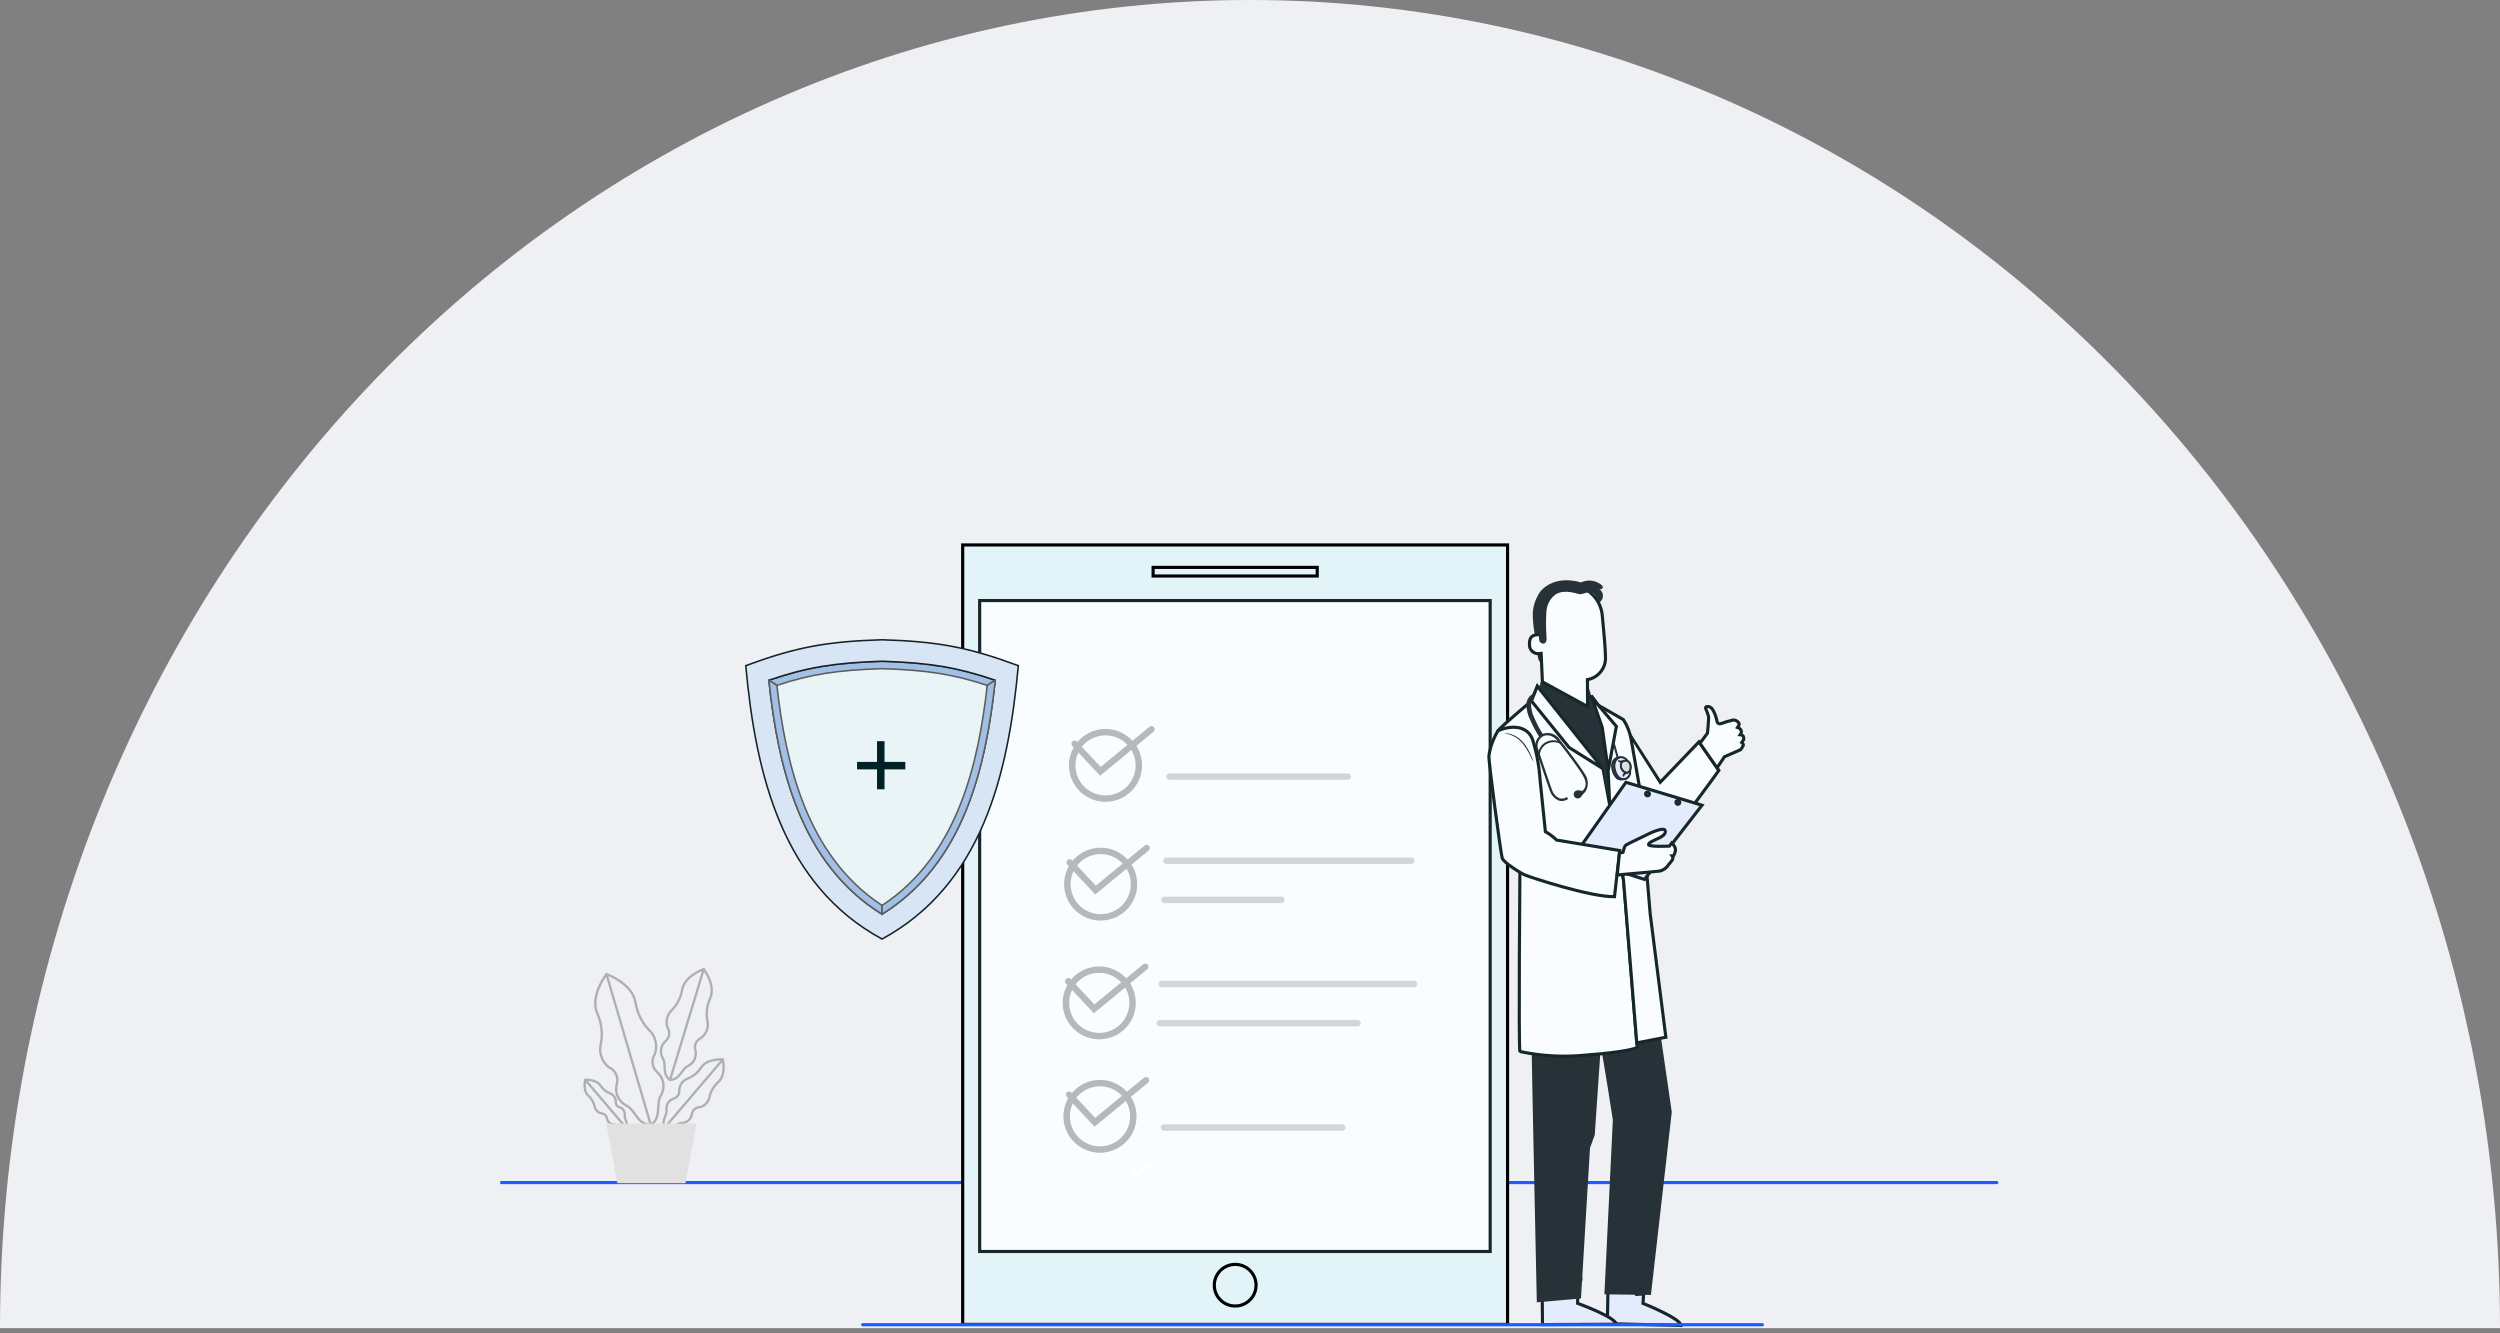 <svg width="480" height="256" viewBox="0 0 480 256" fill="none" xmlns="http://www.w3.org/2000/svg">
<rect x="0" y="0" width="480" height="256" fill="#808080" stroke="none"/>
<g clip-path="url(#clip0_412_1080)">
<path d="M480 255C480 187.37 454.714 122.51 409.706 74.688C364.697 26.866 303.652 5.10594e-06 240 0C176.348 -5.10594e-06 115.303 26.866 70.294 74.688C25.286 122.51 9.61118e-06 187.37 0 255L480 255Z" fill="#EFF0F3"/>
<g clip-path="url(#clip1_412_1080)">
<path d="M96.297 227.055H383.384" stroke="#195DFF" stroke-width="0.604" stroke-linecap="round"/>
<path d="M289.452 104.629H184.836V254.283H289.452V104.629Z" fill="#E2F4F7" stroke="black" stroke-width="0.604"/>
<path d="M286.112 115.305H188.094V240.285H286.112V115.305Z" fill="#F9FDFF" stroke="#16272A" stroke-width="0.604"/>
<path d="M241.168 246.762C241.168 247.553 240.932 248.327 240.491 248.984C240.05 249.642 239.423 250.155 238.689 250.457C237.956 250.76 237.149 250.839 236.371 250.684C235.592 250.53 234.877 250.149 234.316 249.589C233.755 249.03 233.372 248.317 233.218 247.541C233.063 246.765 233.142 245.96 233.446 245.229C233.75 244.498 234.265 243.873 234.925 243.434C235.585 242.994 236.361 242.76 237.154 242.76C238.219 242.76 239.24 243.182 239.992 243.932C240.745 244.683 241.168 245.701 241.168 246.762Z" fill="#E2F4F7" stroke="black" stroke-width="0.604"/>
<path d="M252.908 108.939H221.398V110.593H252.908V108.939Z" fill="#E2F4F7" stroke="black" stroke-width="0.604"/>
<path d="M217.062 224.638L217.579 224.123L218.577 225.006L220.531 223.131L221.01 223.646L218.502 225.999L217.062 224.638Z" fill="white"/>
<path d="M315.905 242.983L315.458 250.247C315.458 250.247 322.714 253.14 322.763 254.492L308.602 254.131L308.834 242.785L315.905 242.983Z" fill="#E3EBFD" stroke="#16272A" stroke-width="0.604"/>
<path d="M315.606 248.49C315.575 248.552 315.26 248.449 314.869 248.465C314.477 248.481 314.169 248.597 314.135 248.537C314.102 248.478 314.4 248.239 314.861 248.225C315.323 248.212 315.642 248.437 315.606 248.49Z" fill="#E3EBFD" stroke="#16272A" stroke-width="0.604"/>
<g opacity="0.3">
<path d="M315.81 244.416L315.732 245.71L308.773 245.47L308.801 243.979L315.81 244.416Z" fill="black"/>
</g>
<path d="M315.666 247.024C315.432 247.081 315.187 247.074 314.956 247.003C314.702 246.95 314.455 246.866 314.221 246.754C314.082 246.688 313.947 246.612 313.819 246.528C313.74 246.482 313.669 246.424 313.608 246.356C313.563 246.306 313.536 246.241 313.532 246.174C313.528 246.106 313.547 246.039 313.586 245.983C313.621 245.936 313.668 245.898 313.721 245.872C313.774 245.846 313.833 245.833 313.893 245.834C313.982 245.836 314.071 245.85 314.157 245.878C314.307 245.918 314.454 245.972 314.595 246.039C314.831 246.153 315.048 246.303 315.238 246.484C315.559 246.796 315.665 247.056 315.641 247.069C315.617 247.081 315.454 246.871 315.127 246.612C314.936 246.462 314.727 246.337 314.504 246.239C314.373 246.183 314.238 246.138 314.1 246.104C313.951 246.06 313.823 246.057 313.783 246.122C313.768 246.147 313.767 246.157 313.796 246.202C313.842 246.251 313.894 246.292 313.951 246.326C314.071 246.408 314.196 246.482 314.325 246.549C314.542 246.663 314.769 246.757 315.004 246.829C315.229 246.878 315.45 246.944 315.666 247.024Z" fill="#263238"/>
<path d="M315.58 247.151C315.45 246.946 315.39 246.705 315.41 246.464C315.4 246.044 315.507 245.63 315.718 245.268C315.758 245.175 315.822 245.095 315.903 245.034C315.984 244.974 316.079 244.935 316.179 244.922C316.243 244.925 316.304 244.945 316.356 244.982C316.407 245.018 316.447 245.069 316.471 245.127C316.506 245.21 316.528 245.298 316.537 245.388C316.558 245.546 316.554 245.707 316.526 245.864C316.48 246.128 316.369 246.376 316.204 246.587C315.919 246.946 315.627 247.021 315.622 246.997C315.617 246.973 315.844 246.834 316.065 246.488C316.192 246.289 316.275 246.064 316.307 245.829C316.326 245.694 316.326 245.556 316.307 245.42C316.288 245.27 316.236 245.147 316.182 245.162C316.128 245.177 315.989 245.269 315.932 245.387C315.86 245.506 315.797 245.63 315.747 245.76C315.662 245.985 315.609 246.222 315.591 246.462C315.55 246.881 315.617 247.141 315.58 247.151Z" fill="#263238"/>
<path d="M318.836 198.723L307.578 202.328C307.712 202.428 309.667 215.041 309.667 215.041L308.046 248.515L316.98 248.624L320.979 213.509L318.836 198.723Z" fill="#263238"/>
<path d="M303.121 242.957L302.894 250.232C302.894 250.232 310.236 252.905 310.325 254.252L296.16 254.321L296.047 242.972L303.121 242.957Z" fill="#E3EBFD" stroke="#16272A" stroke-width="0.604"/>
<path d="M302.987 248.494C302.958 248.558 302.64 248.465 302.25 248.494C301.859 248.524 301.555 248.647 301.519 248.588C301.483 248.528 301.768 248.282 302.235 248.254C302.701 248.227 303.02 248.441 302.987 248.494Z" fill="#E3EBFD" stroke="#16272A" stroke-width="0.604"/>
<g opacity="0.3">
<path d="M303.09 244.381L303.051 245.678L296.089 245.648L296.07 244.156L303.09 244.381Z" fill="black"/>
</g>
<path d="M303.013 247.018C302.781 247.082 302.535 247.082 302.303 247.018C302.045 246.974 301.794 246.899 301.555 246.794C301.414 246.732 301.278 246.66 301.147 246.58C301.067 246.536 300.995 246.481 300.933 246.415C300.887 246.366 300.859 246.303 300.853 246.237C300.847 246.171 300.863 246.104 300.899 246.048C300.933 246 300.978 245.96 301.031 245.933C301.083 245.905 301.141 245.89 301.201 245.889C301.291 245.888 301.38 245.9 301.466 245.925C301.618 245.96 301.766 246.01 301.908 246.073C302.148 246.179 302.369 246.323 302.564 246.498C302.894 246.8 303.007 247.056 302.984 247.07C302.962 247.083 302.792 246.878 302.457 246.628C302.261 246.484 302.048 246.366 301.822 246.277C301.689 246.224 301.553 246.183 301.414 246.152C301.264 246.114 301.136 246.114 301.098 246.18C301.085 246.204 301.082 246.214 301.115 246.258C301.161 246.307 301.215 246.349 301.273 246.382C301.394 246.46 301.519 246.53 301.647 246.594C301.868 246.701 302.098 246.788 302.334 246.852C302.564 246.891 302.791 246.946 303.013 247.018Z" fill="#263238"/>
<path d="M302.911 247.135C302.776 246.934 302.71 246.695 302.722 246.453C302.708 246.191 302.739 245.929 302.814 245.678C302.859 245.529 302.919 245.385 302.993 245.248C303.03 245.154 303.091 245.072 303.17 245.009C303.249 244.946 303.343 244.905 303.443 244.889C303.506 244.89 303.568 244.908 303.62 244.943C303.673 244.978 303.715 245.026 303.741 245.084C303.777 245.166 303.802 245.253 303.815 245.342C303.839 245.5 303.839 245.661 303.815 245.819C303.777 246.084 303.674 246.335 303.515 246.551C303.241 246.924 302.951 247.002 302.946 246.979C302.941 246.955 303.163 246.81 303.374 246.456C303.496 246.253 303.571 246.026 303.596 245.791C303.611 245.655 303.605 245.517 303.581 245.382C303.559 245.233 303.501 245.111 303.445 245.127C303.389 245.144 303.256 245.241 303.196 245.36C303.127 245.483 303.069 245.611 303.022 245.744C302.945 245.972 302.899 246.21 302.888 246.45C302.874 246.867 302.949 247.125 302.911 247.135Z" fill="#263238"/>
<path d="M294.062 200.52C294.062 203.051 295.068 250.048 295.068 250.048L303.549 249.294L305.282 220.415L306.193 217.897L307.256 202.337L294.062 200.52Z" fill="#263238"/>
<path d="M312.032 139.57C312.147 139.722 318.768 150.197 318.768 150.197L326.215 142.429L330.024 147.912C330.024 147.912 322.06 159.117 320.892 159.523C319.723 159.928 315.954 159.29 315.954 159.29L310.695 152.37L312.032 139.57Z" fill="#F9FDFF" stroke="#16272A" stroke-width="0.604"/>
<path d="M295.188 131.768L294.044 134.581C294.044 134.581 288.17 139.524 287.636 140.285C287.102 141.046 291.832 165.687 291.832 165.687C291.832 165.687 291.526 201.888 291.832 201.888C295.99 202.781 300.265 203.012 304.496 202.573C312.813 201.965 314.338 201.128 314.338 201.128L311.744 169.11L307.775 147.587L300.963 138.837L295.188 131.768Z" fill="#F9FDFF" stroke="#16272A" stroke-width="0.604"/>
<path d="M308.576 143.979C308.576 143.979 307.703 139.802 307.778 139.673C307.852 139.543 305.819 134.609 305.819 134.609C305.819 134.609 305.14 132.351 305.14 132.358C305.14 132.366 295.88 130.797 295.88 130.797L295.43 132.192L307.778 147.743L309.042 154.417L310.351 152.597L308.576 143.979Z" fill="#263238"/>
<path d="M316.83 175.425L314.821 151.338L313.173 141.939C312.937 140.598 312.434 139.318 311.693 138.175L306.872 135.4C306.381 134.815 305.923 134.202 305.5 133.566L307.775 139.361L308.573 143.991L309.072 154.614L311.701 168.871L314.261 200.235L319.845 199.148L316.83 175.425Z" fill="#F9FDFF" stroke="#16272A" stroke-width="0.604"/>
<path d="M308.775 147.903L310.344 139.461L306.872 135.4L305.5 133.566L307.634 139.685L308.775 147.903Z" fill="#F9FDFF" stroke="#16272A" stroke-width="0.604"/>
<path d="M303.788 162.103L312.178 150.203L326.784 154.608L315.735 168.852L302.016 164.408L303.788 162.103Z" fill="#E3EBFD" stroke="#16272A" stroke-width="0.604"/>
<path d="M322.512 154.056C322.512 154.127 322.491 154.197 322.452 154.256C322.412 154.315 322.355 154.362 322.289 154.389C322.223 154.416 322.15 154.423 322.08 154.409C322.01 154.396 321.946 154.361 321.895 154.311C321.844 154.26 321.81 154.196 321.796 154.126C321.782 154.056 321.789 153.984 321.817 153.918C321.844 153.852 321.89 153.796 321.95 153.756C322.009 153.716 322.079 153.695 322.151 153.695C322.247 153.695 322.339 153.733 322.407 153.801C322.474 153.869 322.512 153.96 322.512 154.056Z" fill="#E3EBFD" stroke="#16272A" stroke-width="0.604"/>
<path d="M316.684 152.433C316.684 152.504 316.663 152.574 316.623 152.633C316.584 152.692 316.527 152.739 316.461 152.766C316.395 152.793 316.322 152.8 316.252 152.786C316.182 152.773 316.117 152.738 316.067 152.688C316.016 152.637 315.982 152.573 315.968 152.503C315.954 152.433 315.961 152.361 315.988 152.295C316.016 152.229 316.062 152.173 316.122 152.133C316.181 152.093 316.251 152.072 316.323 152.072C316.37 152.072 316.417 152.082 316.461 152.1C316.505 152.118 316.545 152.144 316.578 152.178C316.612 152.211 316.639 152.251 316.657 152.295C316.675 152.339 316.684 152.385 316.684 152.433Z" fill="#E3EBFD" stroke="#16272A" stroke-width="0.604"/>
<path d="M309.822 142.557C309.799 142.557 309.98 143.333 310.226 144.276C310.473 145.22 310.692 145.981 310.715 145.974C310.739 145.968 310.557 145.199 310.31 144.255C310.063 143.311 309.851 142.55 309.822 142.557Z" fill="#263238" stroke="#263238" stroke-width="0.302"/>
<path d="M312.612 147.898C312.667 148.237 312.624 148.585 312.488 148.901C312.419 149.063 312.315 149.209 312.185 149.328C312.055 149.447 311.9 149.537 311.732 149.592C311.504 149.664 311.261 149.675 311.027 149.626C310.794 149.576 310.577 149.467 310.398 149.308C309.797 148.614 309.497 147.709 309.564 146.794C309.586 146.511 309.688 146.24 309.857 146.011C310.026 145.782 310.256 145.605 310.521 145.499C310.822 145.418 311.142 145.441 311.428 145.563C311.715 145.686 311.951 145.902 312.1 146.175" fill="#E0E0E0"/>
<path d="M312.612 147.898C312.667 148.237 312.624 148.585 312.488 148.901C312.419 149.063 312.315 149.209 312.185 149.328C312.055 149.447 311.9 149.537 311.732 149.592C311.504 149.664 311.261 149.675 311.027 149.626C310.794 149.576 310.577 149.467 310.398 149.308C309.797 148.614 309.497 147.709 309.564 146.794C309.586 146.511 309.688 146.24 309.857 146.011C310.026 145.782 310.256 145.605 310.521 145.499C310.822 145.418 311.142 145.441 311.428 145.563C311.715 145.686 311.951 145.902 312.1 146.175" stroke="#263238" stroke-width="0.302"/>
<path d="M312.096 146.175C312.041 146.058 311.965 145.951 311.873 145.86C311.769 145.748 311.647 145.654 311.514 145.579C311.335 145.479 311.136 145.423 310.931 145.415C310.813 145.411 310.694 145.422 310.578 145.45C310.451 145.476 310.329 145.525 310.219 145.595C309.982 145.755 309.795 145.979 309.68 146.241C309.549 146.525 309.488 146.837 309.502 147.151C309.516 147.483 309.576 147.812 309.68 148.128C309.814 148.621 310.084 149.067 310.459 149.416C310.645 149.561 310.868 149.653 311.103 149.681C311.317 149.708 311.534 149.688 311.74 149.625C311.892 149.586 312.033 149.51 312.149 149.403C312.253 149.312 312.343 149.207 312.418 149.09C312.531 148.899 312.605 148.688 312.636 148.468C312.658 148.329 312.662 148.187 312.646 148.046C312.642 148.009 312.636 147.973 312.629 147.936C312.629 147.912 312.62 147.9 312.618 147.9C312.633 148.087 312.626 148.276 312.595 148.461C312.558 148.674 312.481 148.878 312.368 149.062C312.294 149.172 312.206 149.271 312.105 149.357C311.996 149.454 311.866 149.524 311.725 149.559C311.522 149.622 311.306 149.637 311.096 149.601C310.887 149.565 310.689 149.48 310.518 149.352C310.158 149.013 309.899 148.58 309.77 148.103C309.539 147.516 309.536 146.865 309.76 146.275C309.865 146.026 310.038 145.81 310.259 145.654C310.361 145.587 310.475 145.539 310.595 145.513C310.897 145.437 311.217 145.475 311.493 145.621C311.624 145.691 311.744 145.779 311.851 145.882C311.938 145.975 312.02 146.072 312.096 146.175Z" fill="#263238" stroke="#263238" stroke-width="0.302"/>
<path d="M312.995 147.834C313.05 148.173 313.007 148.521 312.87 148.836C312.801 148.999 312.698 149.144 312.568 149.264C312.437 149.383 312.283 149.473 312.114 149.527C311.887 149.599 311.644 149.611 311.41 149.561C311.177 149.511 310.96 149.402 310.781 149.244C310.18 148.549 309.88 147.645 309.947 146.73C309.969 146.447 310.071 146.175 310.24 145.946C310.409 145.717 310.639 145.54 310.903 145.434C311.205 145.353 311.524 145.376 311.811 145.499C312.098 145.622 312.334 145.837 312.482 146.111" fill="#E3EBFD"/>
<path d="M312.995 147.834C313.05 148.173 313.007 148.521 312.87 148.836C312.801 148.999 312.698 149.144 312.568 149.264C312.437 149.383 312.283 149.473 312.114 149.527C311.887 149.599 311.644 149.611 311.41 149.561C311.177 149.511 310.96 149.402 310.781 149.244C310.18 148.549 309.88 147.645 309.947 146.73C309.969 146.447 310.071 146.175 310.24 145.946C310.409 145.717 310.639 145.54 310.903 145.434C311.205 145.353 311.524 145.376 311.811 145.499C312.098 145.622 312.334 145.837 312.482 146.111" stroke="#263238" stroke-width="0.302"/>
<path d="M312.473 146.116C312.417 145.999 312.341 145.893 312.249 145.802C312.145 145.69 312.024 145.595 311.89 145.521C311.712 145.42 311.512 145.364 311.308 145.357C311.189 145.352 311.069 145.363 310.953 145.39C310.826 145.416 310.704 145.466 310.594 145.536C310.357 145.695 310.17 145.919 310.055 146.181C309.924 146.466 309.863 146.778 309.877 147.091C309.891 147.423 309.951 147.752 310.055 148.068C310.189 148.562 310.459 149.008 310.834 149.356C311.02 149.501 311.243 149.593 311.478 149.621C311.692 149.648 311.909 149.629 312.115 149.565C312.267 149.526 312.408 149.45 312.524 149.344C312.628 149.252 312.719 149.146 312.793 149.029C312.906 148.838 312.98 148.627 313.011 148.408C313.033 148.268 313.037 148.126 313.021 147.985C313.017 147.948 313.012 147.912 313.004 147.875C313.002 147.863 312.998 147.851 312.993 147.839C313.008 148.026 313.001 148.215 312.97 148.4C312.933 148.613 312.856 148.817 312.743 149.001C312.669 149.111 312.581 149.21 312.48 149.296C312.372 149.393 312.241 149.462 312.1 149.497C311.897 149.56 311.681 149.574 311.472 149.538C311.262 149.502 311.064 149.417 310.894 149.29C310.534 148.95 310.275 148.518 310.145 148.041C309.914 147.454 309.911 146.802 310.135 146.213C310.24 145.963 310.413 145.748 310.634 145.591C310.736 145.525 310.849 145.477 310.968 145.451C311.271 145.375 311.591 145.413 311.866 145.559C311.998 145.628 312.118 145.716 312.224 145.82C312.313 145.914 312.396 146.012 312.473 146.116Z" fill="#263238" stroke="#263238" stroke-width="0.302"/>
<path d="M311.813 146.101C311.987 146.033 312.178 146.023 312.358 146.072C312.538 146.121 312.697 146.227 312.811 146.374C313.033 146.679 313.131 147.056 313.085 147.43C313.076 147.62 313.026 147.806 312.939 147.976C312.851 148.146 312.699 148.276 312.517 148.336C312.379 148.364 312.237 148.358 312.103 148.319C311.968 148.281 311.845 148.211 311.743 148.115C311.571 147.969 311.432 147.789 311.337 147.585C311.241 147.381 311.192 147.159 311.191 146.934C311.177 146.784 311.21 146.634 311.285 146.505C311.361 146.375 311.475 146.272 311.612 146.21" fill="#E0E0E0"/>
<path d="M311.813 146.101C311.987 146.033 312.178 146.023 312.358 146.072C312.538 146.121 312.697 146.227 312.811 146.374C313.033 146.679 313.131 147.056 313.085 147.43C313.076 147.62 313.026 147.806 312.939 147.976C312.851 148.146 312.699 148.276 312.517 148.336C312.379 148.364 312.237 148.358 312.103 148.319C311.968 148.281 311.845 148.211 311.743 148.115C311.571 147.969 311.432 147.789 311.337 147.585C311.241 147.381 311.192 147.159 311.191 146.934C311.177 146.784 311.21 146.634 311.285 146.505C311.361 146.375 311.475 146.272 311.612 146.21" stroke="#263238" stroke-width="0.302"/>
<path d="M311.61 146.208C311.61 146.208 311.586 146.208 311.545 146.223C311.485 146.247 311.43 146.283 311.384 146.329C311.305 146.417 311.244 146.52 311.205 146.632C311.166 146.745 311.15 146.863 311.158 146.982C311.167 147.334 311.293 147.673 311.517 147.945C311.648 148.109 311.815 148.24 312.005 148.327C312.109 148.377 312.224 148.403 312.339 148.4C312.455 148.398 312.568 148.368 312.67 148.313C312.865 148.191 313.006 147.999 313.064 147.776C313.118 147.576 313.139 147.369 313.126 147.163C313.125 146.987 313.087 146.813 313.015 146.652C312.943 146.492 312.839 146.347 312.709 146.228C312.618 146.151 312.513 146.093 312.4 146.057C312.287 146.021 312.167 146.007 312.049 146.017C311.985 146.023 311.923 146.039 311.864 146.064C311.826 146.084 311.806 146.095 311.807 146.098C311.888 146.073 311.972 146.057 312.056 146.05C312.283 146.044 312.504 146.125 312.674 146.275C312.793 146.392 312.887 146.531 312.951 146.684C313.016 146.837 313.048 147.002 313.048 147.168C313.058 147.365 313.037 147.562 312.984 147.752C312.932 147.954 312.805 148.127 312.629 148.239C312.539 148.287 312.438 148.312 312.336 148.314C312.234 148.316 312.133 148.293 312.041 148.248C311.862 148.167 311.705 148.046 311.581 147.894C311.365 147.636 311.238 147.315 311.222 146.979C311.203 146.755 311.27 146.533 311.41 146.357C311.467 146.296 311.535 146.245 311.61 146.208Z" fill="#263238" stroke="#263238" stroke-width="0.302"/>
<path d="M311.69 148.971C311.704 148.971 311.707 148.913 311.746 148.833C311.798 148.731 311.878 148.645 311.977 148.585C312.08 148.526 312.19 148.479 312.303 148.444C312.392 148.414 312.448 148.392 312.444 148.38C312.441 148.367 312.383 148.37 312.288 148.38C312.162 148.398 312.041 148.44 311.931 148.504C311.816 148.572 311.73 148.679 311.689 148.805C311.66 148.907 311.674 148.971 311.69 148.971Z" fill="#263238" stroke="#263238" stroke-width="0.302"/>
<path d="M310.797 146.119C310.797 146.127 310.837 146.17 310.928 146.211C311.048 146.26 311.179 146.281 311.309 146.271C311.439 146.261 311.565 146.221 311.676 146.154C311.761 146.1 311.801 146.052 311.792 146.043C311.635 146.11 311.471 146.157 311.302 146.183C311.132 146.183 310.962 146.161 310.797 146.119Z" fill="#263238" stroke="#263238" stroke-width="0.302"/>
<path d="M304.045 151.966C303.601 152.09 303.109 151.768 302.68 151.932C302.603 151.965 302.532 152.013 302.473 152.072C302.414 152.132 302.368 152.203 302.336 152.281C302.304 152.358 302.288 152.441 302.289 152.525C302.29 152.609 302.307 152.692 302.34 152.769C302.372 152.846 302.42 152.916 302.48 152.975C302.54 153.034 302.611 153.081 302.689 153.112C302.767 153.144 302.85 153.16 302.934 153.159C303.018 153.158 303.102 153.141 303.179 153.109C303.622 152.907 303.715 152.283 304.133 152.034" fill="#263238"/>
<path d="M304.045 151.966C303.601 152.09 303.109 151.768 302.68 151.932C302.603 151.965 302.532 152.013 302.473 152.072C302.414 152.132 302.368 152.203 302.336 152.281C302.304 152.358 302.288 152.441 302.289 152.525C302.29 152.609 302.307 152.692 302.34 152.769C302.372 152.846 302.42 152.916 302.48 152.975C302.54 153.034 302.611 153.081 302.689 153.112C302.767 153.144 302.85 153.16 302.934 153.159C303.018 153.158 303.102 153.141 303.179 153.109C303.622 152.907 303.715 152.283 304.133 152.034" stroke="#263238" stroke-width="0.302"/>
<path d="M300.47 153.543C300.607 153.497 300.74 153.442 300.869 153.376L300.797 153.235C300.581 153.36 300.343 153.44 300.096 153.47C299.849 153.499 299.598 153.478 299.36 153.408C299.037 153.27 298.745 153.069 298.501 152.818C298.256 152.566 298.065 152.269 297.937 151.942L297.922 151.913C297.766 151.6 295.604 145.18 295.208 143.956C295.01 143.45 295.007 142.889 295.2 142.381C295.393 141.874 295.768 141.456 296.253 141.208C296.316 141.173 297.763 140.426 299.252 142.25C300.811 144.161 303.538 147.933 303.789 148.398C303.819 148.455 303.86 148.522 303.913 148.604C304.26 149.191 304.981 150.411 304.346 151.453C303.64 152.614 302.76 152.537 302.725 152.533L302.707 152.691C303.083 152.686 303.449 152.575 303.764 152.37C304.079 152.165 304.328 151.876 304.483 151.535C304.689 151.04 304.757 150.5 304.68 149.971C304.604 149.441 304.387 148.942 304.051 148.525C304.004 148.446 303.965 148.378 303.935 148.323C303.685 147.854 300.941 144.066 299.382 142.15C299.068 141.619 298.572 141.217 297.986 141.018C297.4 140.819 296.761 140.837 296.187 141.067C295.674 141.338 295.277 141.785 295.071 142.325C294.864 142.865 294.862 143.462 295.064 144.004C295.392 145.011 297.622 151.65 297.788 151.981L297.803 152.011C297.94 152.356 298.144 152.67 298.405 152.936C298.665 153.201 298.976 153.412 299.319 153.556C299.694 153.675 300.098 153.671 300.47 153.543Z" fill="#263238" stroke="#263238" stroke-width="0.302"/>
<path d="M295.517 145.217C295.499 144.931 295.523 144.644 295.588 144.364C295.767 143.693 296.201 143.116 296.798 142.757C297.399 142.404 298.105 142.272 298.793 142.384C299.076 142.437 299.351 142.524 299.613 142.644C299.613 142.644 299.597 142.629 299.563 142.609C299.514 142.578 299.463 142.55 299.411 142.526C299.218 142.432 299.014 142.366 298.803 142.327C298.1 142.194 297.373 142.321 296.757 142.682C296.421 142.885 296.134 143.157 295.915 143.48C295.736 143.745 295.606 144.04 295.533 144.351C295.484 144.559 295.467 144.773 295.482 144.986C295.486 145.044 295.493 145.101 295.504 145.158C295.505 145.178 295.509 145.198 295.517 145.217Z" fill="#263238" stroke="#263238" stroke-width="0.302"/>
<path d="M294.031 134.575L301.274 143.527L307.76 147.586L295.173 131.768L294.031 134.575Z" fill="#F9FDFF" stroke="#16272A" stroke-width="0.604"/>
<path d="M287.631 140.287C286.725 141.762 286.126 143.403 285.87 145.113C285.775 146.069 288.16 163.976 288.429 164.781C288.699 165.587 291.864 167.601 292.806 168.004C293.748 168.407 305.265 172.231 309.979 172.167L310.99 163.306L298.868 161.291C298.225 160.659 297.5 160.116 296.712 159.675L295.702 149.807C295.527 147.117 295.029 144.457 294.22 141.885C293.1 139.152 289.997 139.288 287.631 140.287Z" fill="#F9FDFF" stroke="#16272A" stroke-width="0.604"/>
<path d="M294.407 146.27C294.191 145.927 294.005 145.567 293.848 145.193C293.445 144.315 292.936 143.489 292.334 142.732C291.724 141.987 290.927 141.419 290.023 141.084C289.639 140.975 289.247 140.892 288.852 140.836C288.957 140.802 289.069 140.79 289.18 140.801C289.482 140.805 289.782 140.851 290.071 140.936C291.028 141.238 291.876 141.813 292.509 142.59C293.126 143.36 293.626 144.216 293.994 145.131C294.172 145.495 294.31 145.877 294.407 146.27Z" fill="#263238"/>
<path d="M295.542 141.508C294.921 140.542 294.376 139.527 293.911 138.477L293.834 138.289C293.271 137.233 293.017 136.04 293.102 134.847L293.108 134.816C293.216 134.303 293.497 133.842 293.904 133.51L294.029 133.408H294.389V134.083L294.468 134.178C294.44 134.2 294.414 134.224 294.388 134.249V134.28H294.357C294.158 134.473 294.022 134.722 293.968 134.993V135.018C293.933 136.04 294.169 137.052 294.651 137.954L294.728 138.143C295.177 139.151 295.702 140.123 296.299 141.052L295.542 141.508Z" fill="#263238"/>
<path d="M296.211 127.296C296.051 127.29 295.896 127.239 295.763 127.149C295.631 127.059 295.527 126.934 295.463 126.787C295.324 126.479 295.24 126.15 295.213 125.814L294.598 121.364C294.39 120.11 294.286 118.841 294.289 117.569C294.391 116.335 294.775 115.14 295.412 114.076C296.085 112.785 298.809 110.508 303.334 111.784" fill="#263238"/>
<path d="M296.141 130.917L295.899 125.464C295.752 125.49 295.602 125.503 295.453 125.503C295.21 125.519 294.967 125.483 294.74 125.397C294.513 125.31 294.307 125.176 294.137 125.003C293.967 124.83 293.836 124.622 293.754 124.394C293.673 124.166 293.641 123.923 293.663 123.681C293.568 121.721 295.147 121.806 295.742 121.912L295.63 119.386C295.251 115.77 297.044 112.535 300.68 112.257L301.022 112.249C302.66 112.219 304.25 112.805 305.475 113.891C306.7 114.976 307.47 116.482 307.632 118.108C307.945 121.243 308.249 124.709 308.256 126.394C308.249 127.373 307.899 128.319 307.265 129.066C306.632 129.814 305.755 130.318 304.788 130.488L304.817 135.659L296.141 130.917Z" fill="#F9FDFF" stroke="#16272A" stroke-width="0.604"/>
<path d="M303.593 111.875C302.351 111.524 301.037 111.511 299.788 111.838C298.776 111.965 297.812 112.347 296.989 112.948C296.352 113.446 295.836 114.081 295.48 114.806C295.123 115.53 294.935 116.326 294.93 117.133C294.858 118.717 295.032 120.302 295.446 121.833L295.571 121.804C295.455 122.199 295.448 122.619 295.552 123.017C295.612 123.213 295.747 123.378 295.928 123.476C296.108 123.574 296.32 123.598 296.518 123.542C296.958 123.351 296.973 122.745 296.932 122.268C296.811 120.656 296.805 119.039 296.913 117.426C296.945 116.795 297.114 116.177 297.407 115.616C297.701 115.055 298.112 114.563 298.613 114.175C300.329 113.036 302.564 113.966 303.323 114.098C304.485 113.103 305.568 113.882 306.285 114.743C306.097 114.087 305.755 113.484 305.287 112.985C304.819 112.487 304.238 112.106 303.593 111.875Z" fill="#263238"/>
<path d="M303.318 114.091C304.084 114.099 304.69 113.577 305.55 113.718C306.066 113.803 306.584 114.64 307.034 115.686C307.292 115.53 307.497 115.301 307.623 115.029C307.75 114.756 307.792 114.451 307.744 114.155C307.696 113.858 307.56 113.582 307.354 113.363C307.148 113.143 306.881 112.99 306.587 112.923C306.791 113.055 307.026 113.132 307.268 113.145C307.389 113.147 307.506 113.103 307.596 113.021C307.685 112.94 307.74 112.828 307.748 112.707C307.732 112.622 307.699 112.54 307.65 112.468C307.6 112.395 307.537 112.334 307.463 112.287C307.079 111.981 306.637 111.753 306.164 111.618C305.692 111.482 305.196 111.441 304.708 111.497C304.219 111.553 303.746 111.704 303.316 111.943C302.886 112.182 302.508 112.503 302.203 112.888" fill="#263238"/>
<path d="M334.722 141.39C334.62 141.122 334.115 141.064 334.115 141.064L334.216 140.912C334.287 140.806 334.329 140.683 334.338 140.556C334.346 140.428 334.322 140.301 334.266 140.186C334.248 140.151 334.23 140.115 334.208 140.078C334.061 139.883 333.857 139.737 333.625 139.659C333.625 139.659 333.999 139.162 333.904 138.913C333.801 138.702 333.637 138.526 333.434 138.407C333.231 138.288 332.997 138.231 332.762 138.244C331.952 138.424 331.157 138.66 330.381 138.951C330.309 138.978 330.233 138.988 330.157 138.982C330.081 138.977 330.008 138.955 329.941 138.918C329.875 138.881 329.817 138.83 329.772 138.769C329.727 138.708 329.696 138.638 329.681 138.564C329.541 137.796 329.283 137.055 328.916 136.367C328.48 135.638 327.967 135.611 327.657 135.679C327.622 135.687 327.589 135.703 327.561 135.724C327.533 135.746 327.509 135.774 327.493 135.805C327.476 135.837 327.466 135.871 327.464 135.907C327.462 135.942 327.468 135.978 327.481 136.011C327.698 136.511 327.884 137.023 328.037 137.545C328.118 137.938 327.834 140.772 327.834 140.772L326.391 142.71L329.666 147.426L331.105 145.292L334.196 143.935C334.196 143.935 334.781 143.201 334.719 142.95C334.666 142.784 334.559 142.641 334.415 142.543L334.797 142.006C334.811 141.798 334.786 141.589 334.722 141.39Z" fill="#F9FDFF" stroke="#16272A" stroke-width="0.604"/>
<path d="M310.934 163.819L311.613 163.643C311.613 163.643 311.852 162.508 312.153 162.269C312.454 162.03 315.453 160.666 316.113 160.308C316.773 159.95 319.356 158.779 319.674 159.402C320.041 160.106 318.99 160.685 318.427 160.954C317.863 161.222 316.233 161.851 316.563 162.239C316.894 162.627 320.522 162.452 320.522 162.452L320.977 161.843C320.977 161.843 321.777 162.597 321.687 163.255C321.64 163.634 321.518 163.999 321.328 164.33H321.058C321.135 164.445 321.178 164.578 321.183 164.715C321.188 164.852 321.155 164.988 321.088 165.107C320.873 165.425 320.632 165.725 320.369 166.004C320.184 166.316 319.937 166.587 319.644 166.801C319.35 167.015 319.016 167.167 318.661 167.247C318.511 167.288 312.515 167.807 312.515 167.807L310.508 168.007L310.934 163.819Z" fill="#F9FDFF" stroke="#16272A" stroke-width="0.604"/>
<path fill-rule="evenodd" clip-rule="evenodd" d="M147.625 130.606C148.07 134.951 148.736 139.27 149.621 143.547C149.974 145.173 150.369 146.779 150.808 148.372C151.135 149.569 151.5 150.751 151.891 151.923C152.452 153.612 153.078 155.264 153.783 156.863C156.911 164.543 162.354 171.064 169.361 175.526C184.834 165.916 189.257 147.825 191.083 130.605C183.712 128.095 178.493 127.248 169.361 126.965C160.231 127.251 154.999 128.096 147.625 130.606Z" fill="#E8F4F6" stroke="#142326" stroke-width="0.302"/>
<path fill-rule="evenodd" clip-rule="evenodd" d="M169.354 126.965C178.481 127.26 183.71 128.096 191.072 130.605L189.546 131.6V131.591C182.961 129.433 178.038 128.667 169.352 128.383C160.667 128.668 155.744 129.433 149.159 131.591V131.6L147.633 130.605C154.998 128.096 160.225 127.257 169.354 126.965Z" fill="#A2C0E5" stroke="#5D5D5D" stroke-width="0.302"/>
<path fill-rule="evenodd" clip-rule="evenodd" d="M169.351 180.297C188.418 169.957 193.599 148.888 195.515 127.807C185.84 124.223 179.924 123.162 169.351 122.834C158.777 123.165 152.862 124.225 143.188 127.807C145.103 148.888 150.284 169.957 169.351 180.297ZM169.351 126.96C178.481 127.255 183.712 128.093 191.078 130.603C189.245 147.83 184.833 165.913 169.351 175.524C153.869 165.915 149.456 147.831 147.623 130.603C154.991 128.092 160.22 127.254 169.351 126.958V126.96Z" fill="#D7E5F5" stroke="#142326" stroke-width="0.302"/>
<path fill-rule="evenodd" clip-rule="evenodd" d="M147.634 130.594L149.16 131.588C150.838 146.472 154.791 164.293 169.352 173.843V175.522C153.87 165.913 149.457 147.829 147.625 130.602L147.634 130.594Z" fill="#A2C0E5" stroke="#5D5D5D" stroke-width="0.302"/>
<path fill-rule="evenodd" clip-rule="evenodd" d="M189.55 131.588L191.078 130.594H191.087C189.253 147.819 184.842 165.903 169.359 175.514V173.841C183.921 164.294 187.872 146.471 189.55 131.588Z" fill="#A2C0E5" stroke="#5D5D5D" stroke-width="0.302"/>
<path d="M168.389 151.543V147.721H164.555V146.285H168.389V142.307H169.827V146.285H173.818V147.721H169.827V151.543H168.389Z" fill="#002125"/>
<g opacity="0.28">
<path d="M221.224 139.919C221.211 139.903 221.194 139.889 221.175 139.879C221.156 139.869 221.135 139.862 221.114 139.86C221.092 139.858 221.071 139.86 221.05 139.867C221.029 139.873 221.01 139.883 220.994 139.897L217.377 142.865C216.742 142.072 215.931 141.438 215.009 141.012C214.086 140.586 213.076 140.38 212.06 140.41C211.043 140.441 210.048 140.706 209.152 141.186C208.257 141.667 207.485 142.348 206.9 143.177L206.436 142.679C206.406 142.648 206.365 142.629 206.322 142.627C206.278 142.626 206.236 142.642 206.204 142.671C206.172 142.701 206.154 142.742 206.152 142.785C206.151 142.828 206.167 142.87 206.196 142.902L206.712 143.453C206.075 144.456 205.724 145.614 205.697 146.801C205.67 147.988 205.967 149.161 206.558 150.192C207.148 151.224 208.009 152.076 209.049 152.656C210.088 153.237 211.266 153.525 212.457 153.488C213.648 153.452 214.807 153.093 215.809 152.451C216.811 151.808 217.618 150.905 218.144 149.84C218.67 148.774 218.896 147.586 218.796 146.402C218.696 145.219 218.275 144.085 217.577 143.122L221.194 140.145C221.228 140.119 221.25 140.081 221.256 140.038C221.261 139.996 221.25 139.953 221.224 139.919ZM212.26 140.732C213.195 140.733 214.118 140.944 214.96 141.35C215.803 141.755 216.542 142.344 217.125 143.073L211.286 147.871L207.125 143.422C207.699 142.592 208.466 141.914 209.36 141.446C210.255 140.977 211.25 140.732 212.26 140.732ZM218.497 146.949C218.498 147.91 218.276 148.858 217.848 149.719C217.419 150.58 216.797 151.331 216.028 151.912C215.26 152.492 214.367 152.888 213.42 153.066C212.473 153.245 211.496 153.202 210.568 152.942C209.64 152.681 208.786 152.209 208.071 151.564C207.357 150.918 206.803 150.116 206.452 149.221C206.101 148.326 205.963 147.362 206.049 146.404C206.135 145.447 206.442 144.523 206.947 143.704L211.264 148.32L217.329 143.334C218.088 144.387 218.496 145.65 218.495 146.946L218.497 146.949Z" fill="#0E2549" stroke="#060606" stroke-width="0.907"/>
<path d="M220.296 162.718C220.282 162.701 220.265 162.688 220.246 162.677C220.227 162.667 220.207 162.661 220.185 162.659C220.164 162.657 220.142 162.659 220.122 162.665C220.101 162.672 220.082 162.682 220.065 162.696L216.448 165.663C215.814 164.871 215.003 164.237 214.08 163.811C213.157 163.385 212.148 163.179 211.131 163.209C210.115 163.239 209.119 163.505 208.224 163.985C207.328 164.465 206.557 165.147 205.971 165.975L205.507 165.478C205.492 165.462 205.475 165.45 205.455 165.441C205.436 165.432 205.415 165.427 205.393 165.426C205.372 165.426 205.35 165.429 205.33 165.436C205.31 165.444 205.292 165.455 205.276 165.47C205.26 165.485 205.247 165.502 205.238 165.522C205.23 165.541 205.225 165.562 205.224 165.584C205.223 165.605 205.227 165.626 205.234 165.647C205.242 165.667 205.253 165.685 205.268 165.701L205.783 166.251C205.146 167.255 204.795 168.413 204.767 169.6C204.74 170.787 205.038 171.96 205.628 172.991C206.219 174.023 207.08 174.874 208.119 175.455C209.158 176.036 210.337 176.324 211.528 176.287C212.719 176.251 213.877 175.892 214.879 175.249C215.881 174.607 216.688 173.704 217.214 172.638C217.741 171.573 217.966 170.385 217.866 169.201C217.766 168.018 217.345 166.884 216.648 165.921L220.265 162.944C220.299 162.918 220.321 162.88 220.327 162.837C220.333 162.795 220.321 162.752 220.296 162.718ZM211.332 163.531C212.267 163.532 213.19 163.743 214.032 164.148C214.874 164.554 215.614 165.143 216.196 165.872L210.358 170.67L206.197 166.22C206.77 165.391 207.537 164.712 208.431 164.244C209.326 163.775 210.321 163.531 211.332 163.531ZM217.568 169.747C217.57 170.709 217.348 171.657 216.919 172.518C216.491 173.379 215.868 174.13 215.1 174.71C214.332 175.291 213.439 175.686 212.492 175.865C211.544 176.044 210.568 176.001 209.64 175.74C208.712 175.48 207.857 175.008 207.143 174.362C206.429 173.717 205.874 172.915 205.523 172.02C205.172 171.125 205.034 170.16 205.12 169.203C205.206 168.246 205.514 167.321 206.019 166.502L210.335 171.119L216.402 166.133C217.161 167.186 217.568 168.449 217.567 169.745L217.568 169.747Z" fill="#0E2549" stroke="#060606" stroke-width="0.907"/>
<path d="M220.023 185.519C220.009 185.502 219.992 185.488 219.973 185.478C219.954 185.468 219.933 185.462 219.912 185.46C219.89 185.458 219.869 185.46 219.848 185.466C219.827 185.472 219.808 185.483 219.792 185.496L216.175 188.464C215.54 187.672 214.73 187.038 213.807 186.612C212.884 186.186 211.874 185.98 210.858 186.01C209.841 186.04 208.846 186.306 207.95 186.786C207.055 187.266 206.283 187.948 205.698 188.776L205.234 188.279C205.219 188.263 205.201 188.251 205.182 188.242C205.162 188.233 205.141 188.228 205.12 188.227C205.098 188.226 205.077 188.23 205.057 188.237C205.037 188.245 205.018 188.256 205.002 188.271C204.987 188.285 204.974 188.303 204.965 188.323C204.956 188.342 204.951 188.363 204.95 188.384C204.95 188.406 204.953 188.427 204.961 188.447C204.968 188.467 204.98 188.486 204.994 188.501L205.509 189.052C204.872 190.056 204.521 191.213 204.494 192.401C204.467 193.588 204.764 194.76 205.355 195.792C205.945 196.824 206.806 197.675 207.846 198.256C208.885 198.837 210.063 199.124 211.254 199.088C212.445 199.052 213.604 198.693 214.606 198.05C215.607 197.407 216.415 196.505 216.941 195.439C217.467 194.374 217.693 193.186 217.593 192.002C217.493 190.819 217.072 189.684 216.374 188.722L219.991 185.745C220.025 185.719 220.048 185.681 220.053 185.638C220.059 185.596 220.048 185.553 220.023 185.519ZM211.058 186.332C211.993 186.333 212.916 186.544 213.758 186.949C214.601 187.354 215.34 187.943 215.923 188.672L210.084 193.47L205.923 189.02C206.496 188.19 207.263 187.511 208.158 187.042C209.052 186.573 210.048 186.327 211.058 186.327V186.332ZM217.295 192.548C217.296 193.51 217.074 194.458 216.646 195.319C216.218 196.18 215.595 196.93 214.827 197.511C214.058 198.092 213.165 198.487 212.218 198.666C211.271 198.845 210.295 198.802 209.367 198.541C208.439 198.281 207.584 197.809 206.87 197.163C206.155 196.518 205.601 195.716 205.25 194.821C204.899 193.925 204.761 192.961 204.847 192.004C204.933 191.047 205.24 190.122 205.745 189.303L210.062 193.92L216.129 188.934C216.887 189.986 217.294 191.248 217.293 192.543L217.295 192.548Z" fill="#0E2549" stroke="#060606" stroke-width="0.907"/>
<path d="M258.791 149.268H224.531C224.488 149.268 224.446 149.251 224.415 149.221C224.384 149.19 224.367 149.148 224.367 149.105C224.367 149.061 224.384 149.02 224.415 148.989C224.446 148.959 224.488 148.941 224.531 148.941H258.791C258.834 148.941 258.876 148.959 258.907 148.989C258.938 149.02 258.955 149.061 258.955 149.105C258.955 149.148 258.938 149.19 258.907 149.221C258.876 149.251 258.834 149.268 258.791 149.268Z" fill="#0E2549" stroke="#707070" stroke-width="0.907"/>
<path d="M271.018 165.421H223.937C223.894 165.421 223.852 165.404 223.821 165.373C223.791 165.342 223.773 165.301 223.773 165.257C223.773 165.214 223.791 165.172 223.821 165.142C223.852 165.111 223.894 165.094 223.937 165.094H271.018C271.061 165.094 271.103 165.111 271.134 165.142C271.164 165.172 271.182 165.214 271.182 165.257C271.182 165.301 271.164 165.342 271.134 165.373C271.103 165.404 271.061 165.421 271.018 165.421Z" fill="#0E2549" stroke="#707070" stroke-width="0.907"/>
<path d="M246.037 172.94H223.539C223.496 172.94 223.454 172.923 223.423 172.892C223.392 172.862 223.375 172.82 223.375 172.777C223.375 172.733 223.392 172.692 223.423 172.661C223.454 172.63 223.496 172.613 223.539 172.613H246.037C246.081 172.613 246.122 172.63 246.153 172.661C246.184 172.692 246.201 172.733 246.201 172.777C246.201 172.82 246.184 172.862 246.153 172.892C246.122 172.923 246.081 172.94 246.037 172.94Z" fill="#0E2549" stroke="#707070" stroke-width="0.907"/>
<path d="M271.506 189.086H223.078C223.034 189.086 222.993 189.068 222.962 189.038C222.931 189.007 222.914 188.966 222.914 188.923C222.914 188.88 222.931 188.838 222.962 188.808C222.993 188.777 223.034 188.76 223.078 188.76H271.506C271.549 188.76 271.591 188.777 271.622 188.808C271.652 188.838 271.669 188.88 271.669 188.923C271.669 188.966 271.652 189.007 271.622 189.038C271.591 189.068 271.549 189.086 271.506 189.086Z" fill="#0E2549" stroke="#707070" stroke-width="0.907"/>
<path d="M260.671 196.606H222.672C222.628 196.606 222.587 196.589 222.556 196.558C222.525 196.528 222.508 196.486 222.508 196.443C222.508 196.399 222.525 196.358 222.556 196.327C222.587 196.297 222.628 196.279 222.672 196.279H260.671C260.714 196.279 260.756 196.297 260.787 196.327C260.818 196.358 260.835 196.399 260.835 196.443C260.835 196.486 260.818 196.528 260.787 196.558C260.756 196.589 260.714 196.606 260.671 196.606Z" fill="#0E2549" stroke="#707070" stroke-width="0.907"/>
</g>
<g opacity="0.28">
<path d="M220.162 207.302C220.148 207.285 220.131 207.272 220.112 207.261C220.093 207.251 220.073 207.245 220.051 207.243C220.03 207.241 220.008 207.243 219.987 207.249C219.967 207.256 219.948 207.266 219.931 207.28L216.314 210.247C215.68 209.455 214.869 208.821 213.946 208.395C213.023 207.969 212.014 207.763 210.997 207.793C209.981 207.823 208.985 208.089 208.09 208.569C207.194 209.049 206.423 209.731 205.837 210.559L205.373 210.062C205.343 210.03 205.302 210.012 205.259 210.01C205.216 210.009 205.173 210.024 205.142 210.054C205.11 210.084 205.091 210.124 205.09 210.168C205.088 210.211 205.104 210.253 205.134 210.285L205.65 210.835C205.013 211.839 204.662 212.997 204.635 214.184C204.607 215.371 204.905 216.544 205.495 217.575C206.086 218.607 206.947 219.459 207.986 220.039C209.026 220.62 210.204 220.908 211.395 220.871C212.586 220.835 213.744 220.476 214.746 219.833C215.748 219.191 216.555 218.288 217.082 217.222C217.608 216.157 217.833 214.969 217.733 213.785C217.633 212.602 217.212 211.468 216.515 210.505L220.132 207.528C220.166 207.502 220.188 207.464 220.193 207.421C220.199 207.379 220.188 207.336 220.162 207.302ZM211.198 208.115C212.133 208.116 213.056 208.327 213.898 208.732C214.74 209.138 215.48 209.727 216.062 210.456L210.224 215.254L206.063 210.804C206.636 209.975 207.403 209.297 208.298 208.828C209.192 208.36 210.187 208.115 211.198 208.115ZM217.434 214.332C217.436 215.293 217.213 216.241 216.785 217.102C216.357 217.963 215.734 218.714 214.966 219.294C214.198 219.875 213.305 220.27 212.357 220.449C211.41 220.628 210.434 220.585 209.506 220.324C208.578 220.064 207.723 219.592 207.009 218.946C206.295 218.301 205.74 217.499 205.389 216.604C205.038 215.709 204.9 214.744 204.986 213.787C205.072 212.83 205.38 211.905 205.884 211.087L210.201 215.703L216.267 210.717C217.026 211.77 217.434 213.033 217.433 214.329L217.434 214.332Z" fill="#0E2549" stroke="#060606" stroke-width="0.907"/>
<path d="M257.728 216.653H223.469C223.425 216.653 223.383 216.636 223.353 216.605C223.322 216.575 223.305 216.533 223.305 216.49C223.305 216.446 223.322 216.405 223.353 216.374C223.383 216.343 223.425 216.326 223.469 216.326H257.728C257.772 216.326 257.814 216.343 257.844 216.374C257.875 216.405 257.892 216.446 257.892 216.49C257.892 216.533 257.875 216.575 257.844 216.605C257.814 216.636 257.772 216.653 257.728 216.653Z" fill="#0E2549" stroke="#707070" stroke-width="0.907"/>
</g>
<g opacity="0.27">
<path d="M128.647 207.334C127.026 206.223 128.009 204.393 127.259 203.18C126.954 202.662 126.838 202.056 126.928 201.463C127.019 200.87 127.312 200.327 127.758 199.924C128.136 199.619 128.387 199.186 128.463 198.708C128.54 198.231 128.436 197.741 128.172 197.335C127.987 196.805 127.943 196.236 128.045 195.684C128.146 195.132 128.389 194.615 128.75 194.185C129.94 193.075 130.725 191.6 130.978 189.995C131.477 187.31 135.112 186.082 135.112 186.082C135.112 186.082 137.452 189.117 136.369 191.623C135.686 193.099 135.517 194.759 135.889 196.342C135.949 196.9 135.864 197.464 135.64 197.979C135.417 198.494 135.063 198.943 134.614 199.282C134.169 199.474 133.81 199.823 133.607 200.262C133.404 200.702 133.372 201.201 133.517 201.663C133.663 202.245 133.603 202.859 133.349 203.403C133.094 203.946 132.659 204.385 132.117 204.647C130.818 205.241 130.612 207.306 128.647 207.334Z" stroke="black" stroke-width="0.453" stroke-linecap="round" stroke-linejoin="round"/>
<path d="M128.648 207.334L135.113 186.082" stroke="black" stroke-width="0.453" stroke-linecap="round" stroke-linejoin="round"/>
</g>
<g opacity="0.27">
<path d="M124.948 215.967C127.157 214.475 125.854 211.988 126.885 210.346C127.305 209.647 127.471 208.826 127.355 208.021C127.239 207.215 126.849 206.474 126.249 205.921C125.741 205.503 125.405 204.913 125.308 204.263C125.21 203.614 125.357 202.951 125.72 202.404C125.977 201.686 126.044 200.914 125.913 200.164C125.781 199.413 125.457 198.709 124.972 198.12C123.37 196.597 122.325 194.584 122.001 192.401C121.362 188.752 116.443 187.039 116.443 187.039C116.443 187.039 113.229 191.128 114.667 194.542C115.575 196.553 115.784 198.809 115.26 200.951C115.17 201.708 115.279 202.474 115.576 203.177C115.872 203.879 116.346 204.492 116.951 204.957C117.554 205.223 118.036 205.702 118.306 206.301C118.575 206.901 118.612 207.578 118.41 208.203C118.205 208.991 118.278 209.826 118.617 210.567C118.956 211.307 119.54 211.909 120.271 212.272C122.03 213.1 122.284 215.903 124.948 215.967Z" stroke="black" stroke-width="0.453" stroke-linecap="round" stroke-linejoin="round"/>
<path d="M124.947 215.974L116.445 187.053" stroke="black" stroke-width="0.453" stroke-linecap="round" stroke-linejoin="round"/>
</g>
<g opacity="0.27">
<path d="M120.16 216.486C120.721 215.588 119.841 214.891 119.95 214.124C119.99 213.802 119.917 213.476 119.744 213.202C119.571 212.928 119.308 212.721 119 212.617C118.747 212.547 118.529 212.386 118.388 212.166C118.247 211.946 118.193 211.681 118.235 211.423C118.212 211.121 118.111 210.83 117.942 210.578C117.773 210.326 117.541 210.122 117.269 209.986C116.439 209.691 115.732 209.129 115.26 208.388C114.434 207.164 112.366 207.336 112.366 207.336C112.366 207.336 111.867 209.343 112.94 210.351C113.598 210.937 114.041 211.724 114.198 212.589C114.289 212.879 114.453 213.14 114.675 213.347C114.897 213.555 115.168 213.701 115.464 213.773C115.727 213.772 115.98 213.868 116.176 214.043C116.371 214.217 116.495 214.458 116.523 214.718C116.577 215.038 116.739 215.329 116.982 215.544C117.226 215.758 117.536 215.883 117.861 215.897C118.633 215.915 119.181 216.897 120.16 216.486Z" stroke="black" stroke-width="0.453" stroke-linecap="round" stroke-linejoin="round"/>
<path d="M120.17 216.483L112.375 207.34" stroke="black" stroke-width="0.453" stroke-linecap="round" stroke-linejoin="round"/>
</g>
<g opacity="0.27">
<path d="M127.675 216.438C126.876 215.16 128.129 214.168 127.973 213.081C127.918 212.623 128.022 212.159 128.268 211.769C128.515 211.378 128.889 211.084 129.328 210.936C129.688 210.837 129.998 210.608 130.199 210.295C130.4 209.981 130.478 209.604 130.417 209.237C130.449 208.807 130.592 208.392 130.832 208.034C131.073 207.675 131.402 207.384 131.789 207.19C132.97 206.771 133.977 205.971 134.65 204.916C135.826 203.176 138.766 203.424 138.766 203.424C138.766 203.424 139.483 206.284 137.948 207.717C137.012 208.55 136.382 209.67 136.156 210.9C136.027 211.312 135.794 211.684 135.477 211.98C135.161 212.275 134.774 212.483 134.353 212.585C133.979 212.584 133.618 212.72 133.34 212.969C133.061 213.217 132.885 213.56 132.845 213.93C132.769 214.386 132.538 214.801 132.191 215.107C131.844 215.412 131.402 215.589 130.939 215.609C129.849 215.625 129.07 217.017 127.675 216.438Z" stroke="black" stroke-width="0.453" stroke-linecap="round" stroke-linejoin="round"/>
<path d="M127.68 216.445L138.779 203.426" stroke="black" stroke-width="0.453" stroke-linecap="round" stroke-linejoin="round"/>
</g>
<path d="M131.609 227.171H118.526L116.414 215.732H133.72L131.609 227.171Z" fill="#E1E1E1"/>
<path d="M165.633 254.35H338.378" stroke="#195DFF" stroke-width="0.604" stroke-linecap="round"/>
</g>
</g>
<defs>
<clipPath id="clip0_412_1080">
<rect width="480" height="255.119" fill="white"/>
</clipPath>
<clipPath id="clip1_412_1080">
<rect width="288.335" height="151.119" fill="white" transform="translate(95.664 104)"/>
</clipPath>
</defs>
</svg>
